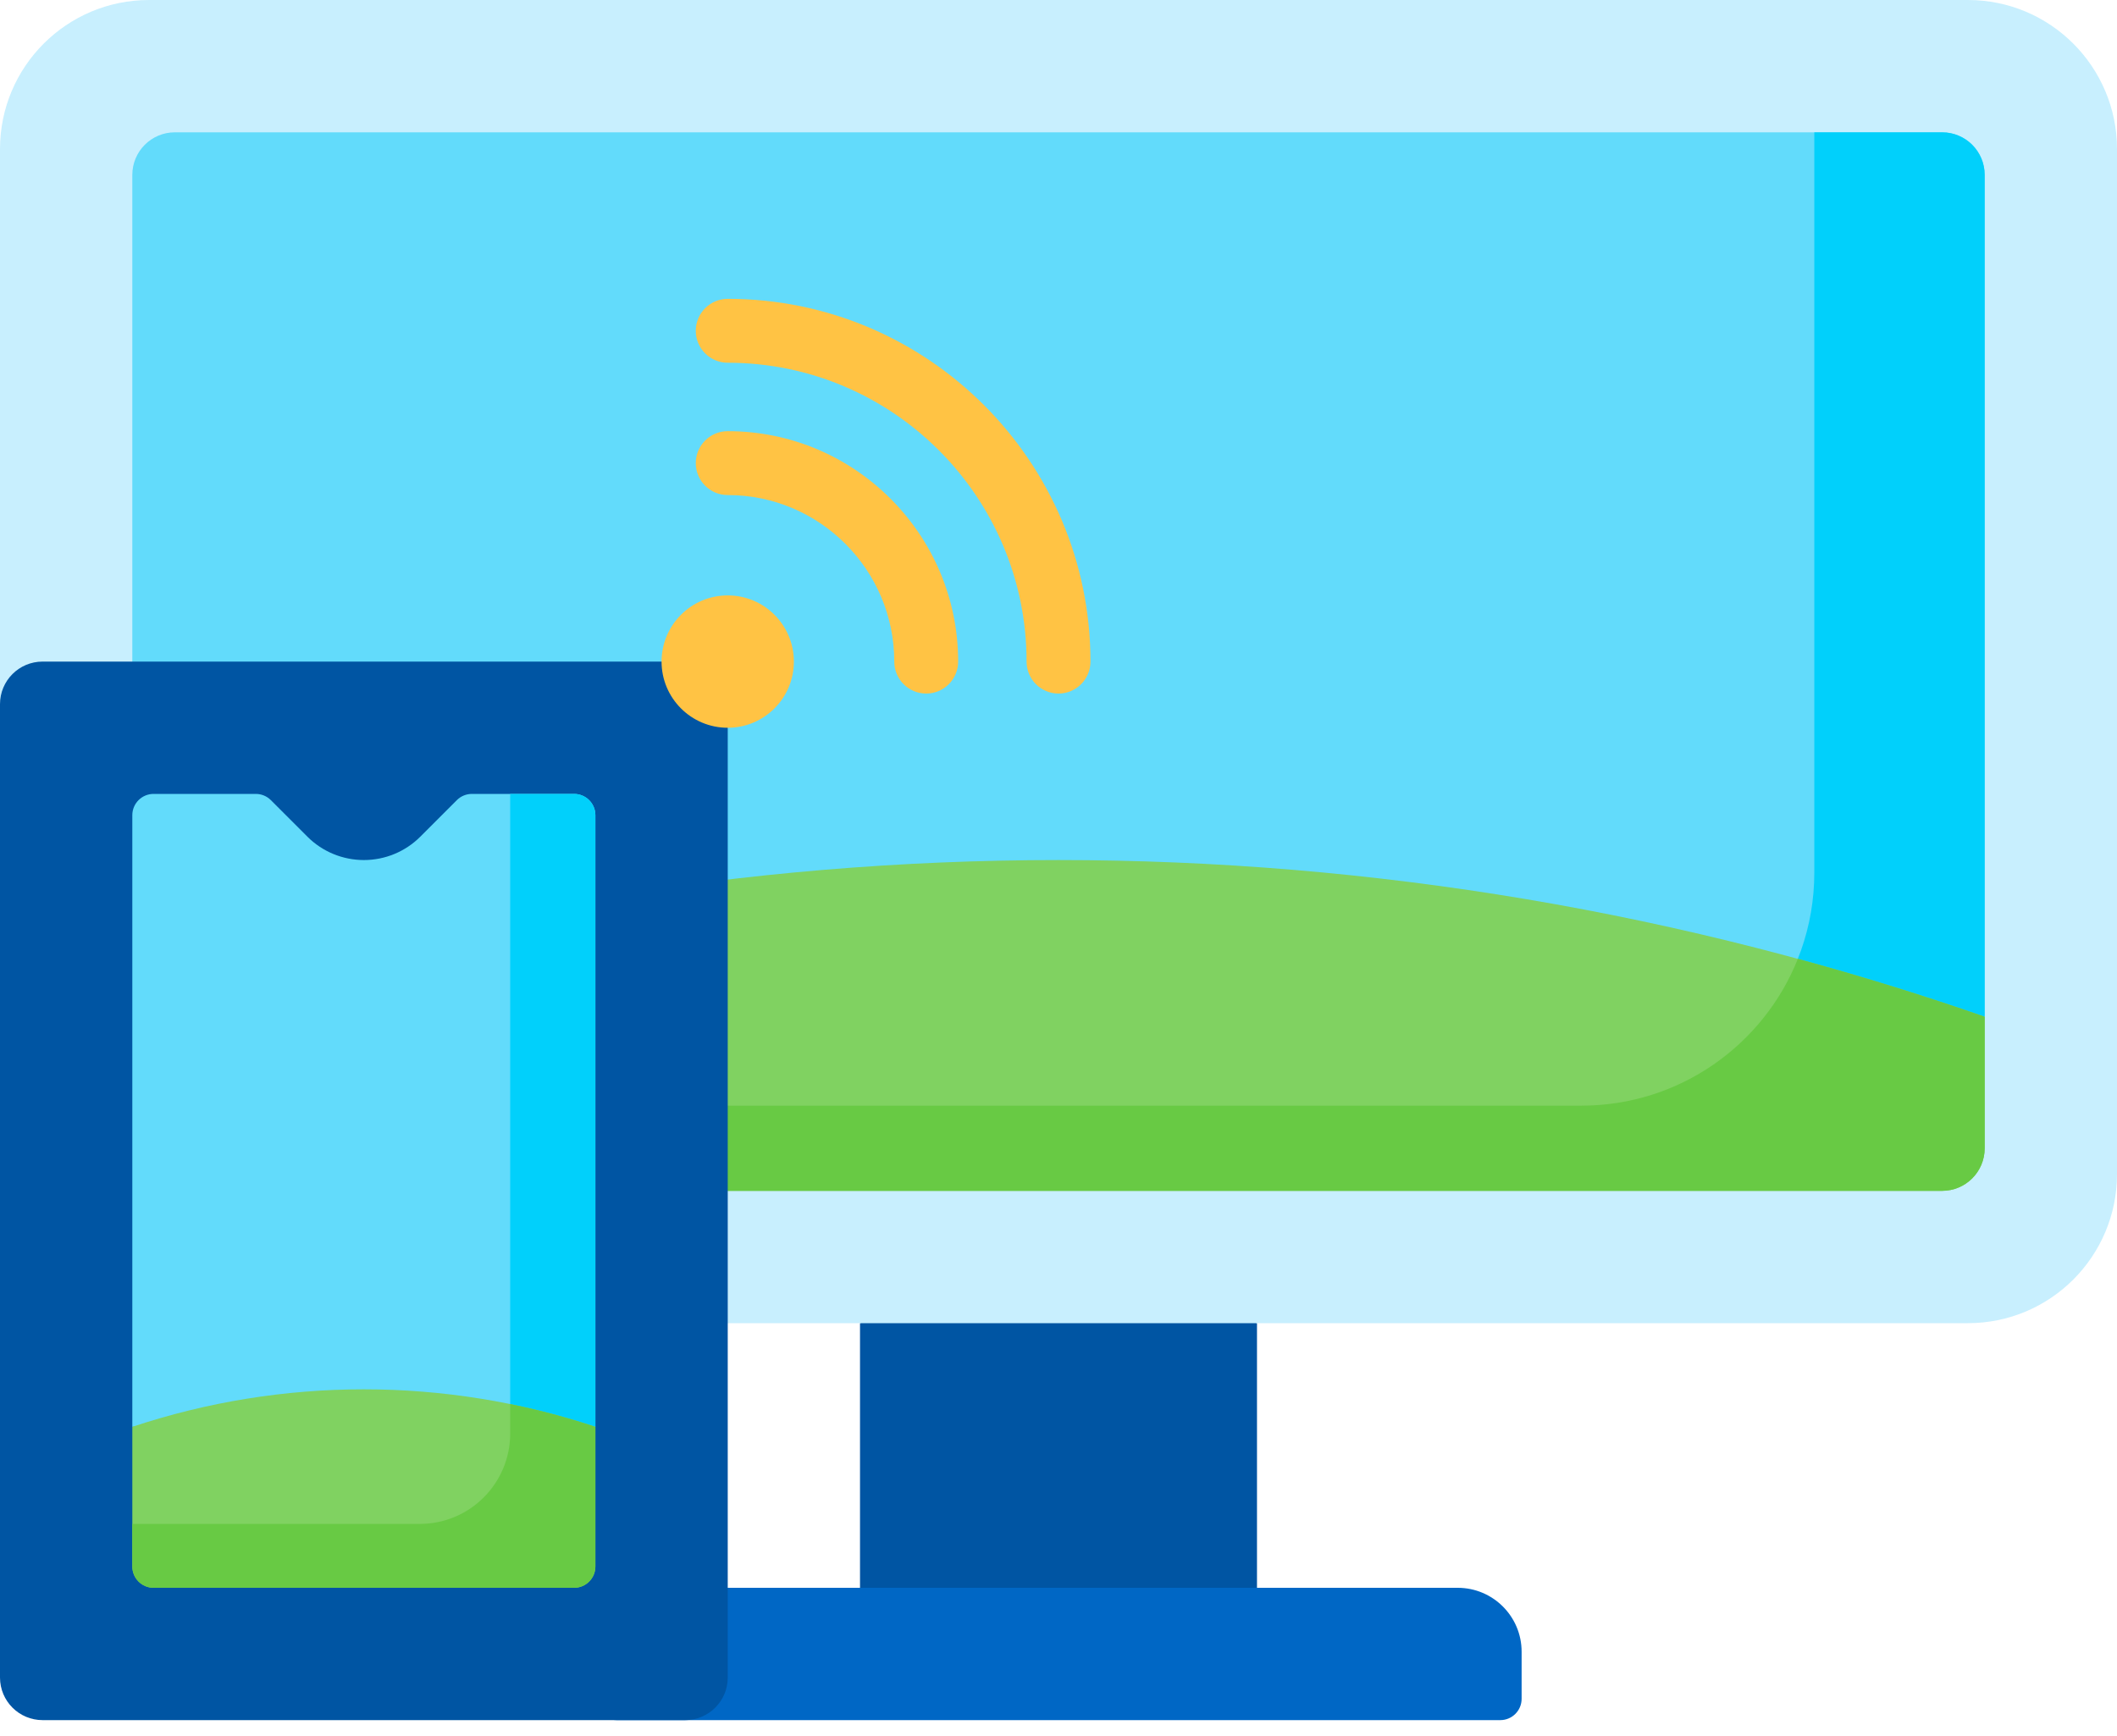<svg width="50" height="41" viewBox="0 0 50 41" fill="none" xmlns="http://www.w3.org/2000/svg">
<path d="M29.688 37.5L25 39.062L20.312 37.5V31.25L25 29.688L29.688 31.25V37.5Z" fill="#0055A3"/>
<path d="M46.479 31.25H3.521C1.576 31.25 1.546 29.674 1.546 27.729L0 16.631V3.521C0 1.576 1.576 0 3.521 0H46.479C48.423 0 50 1.576 50 3.521V27.729C50 29.674 48.423 31.25 46.479 31.25Z" fill="#C8EFFE"/>
<path d="M46.875 24.013V4.131C46.875 3.575 46.425 3.125 45.869 3.125H4.131C3.575 3.125 3.125 3.575 3.125 4.131V24.013H46.875Z" fill="#62DBFB"/>
<path d="M45.869 3.125H42.851V20.61C42.851 21.895 42.41 23.077 41.672 24.013H46.875V4.131C46.875 3.575 46.425 3.125 45.869 3.125Z" fill="#01D0FB"/>
<path d="M3.125 24.013V27.119C3.125 27.675 3.575 28.125 4.131 28.125H45.869C46.425 28.125 46.875 27.675 46.875 27.119V24.013C32.71 19.079 17.29 19.079 3.125 24.013Z" fill="#80D261"/>
<path d="M42.462 22.646C41.652 24.677 39.668 26.113 37.348 26.113H3.125V27.119C3.125 27.675 3.575 28.125 4.131 28.125H45.869C46.425 28.125 46.875 27.675 46.875 27.119V24.013C45.416 23.505 43.944 23.049 42.462 22.646Z" fill="#68CA44"/>
<path d="M34.428 37.5H15.572C14.738 37.5 14.062 38.176 14.062 39.009V40.122C14.062 40.4 14.288 40.625 14.566 40.625H35.434C35.712 40.625 35.938 40.4 35.938 40.122V39.009C35.938 38.176 35.262 37.5 34.428 37.5Z" fill="#0067C5"/>
<path d="M16.181 40.625H1.006C0.45 40.625 0 40.175 0 39.619V16.631C0 16.075 0.45 15.625 1.006 15.625H17.188V39.619C17.188 40.175 16.737 40.625 16.181 40.625Z" fill="#0055A3"/>
<path d="M14.062 33.698V19.253C14.062 18.975 13.837 18.75 13.559 18.75H11.146C11.012 18.75 10.884 18.803 10.79 18.897L9.927 19.76C9.574 20.114 9.094 20.312 8.594 20.312C8.094 20.312 7.614 20.114 7.26 19.76L6.397 18.897C6.303 18.803 6.175 18.75 6.042 18.75H3.628C3.35 18.75 3.125 18.975 3.125 19.253V33.698H14.062Z" fill="#62DBFB"/>
<path d="M13.559 18.75H12.05V33.698H14.062V19.253C14.062 18.975 13.837 18.75 13.559 18.75Z" fill="#01D0FB"/>
<path d="M3.125 33.698V36.997C3.125 37.275 3.35 37.5 3.628 37.5H13.559C13.837 37.5 14.062 37.275 14.062 36.997V33.698C10.514 32.517 6.673 32.517 3.125 33.698Z" fill="#80D261"/>
<path d="M12.05 33.161V33.855C12.05 35.035 11.094 35.991 9.914 35.991H3.125V36.997C3.125 37.275 3.35 37.5 3.628 37.5H13.559C13.837 37.5 14.062 37.275 14.062 36.997V33.698C13.401 33.478 12.729 33.299 12.05 33.161Z" fill="#68CA44"/>
<path d="M17.188 17.188C18.05 17.188 18.75 16.488 18.75 15.625C18.75 14.762 18.05 14.062 17.188 14.062C16.325 14.062 15.625 14.762 15.625 15.625C15.625 16.488 16.325 17.188 17.188 17.188Z" fill="#FFC344"/>
<path d="M21.875 16.38C21.458 16.38 21.121 16.042 21.121 15.625C21.121 13.456 19.356 11.692 17.188 11.692C16.771 11.692 16.433 11.354 16.433 10.938C16.433 10.521 16.771 10.183 17.188 10.183C20.188 10.183 22.63 12.624 22.63 15.625C22.63 16.042 22.292 16.38 21.875 16.38Z" fill="#FFC344"/>
<path d="M25 16.38C24.583 16.38 24.246 16.042 24.246 15.625C24.246 11.733 21.079 8.567 17.188 8.567C16.771 8.567 16.433 8.229 16.433 7.813C16.433 7.396 16.771 7.058 17.188 7.058C21.911 7.058 25.755 10.901 25.755 15.625C25.755 16.042 25.417 16.38 25 16.38Z" fill="#FFC344"/>
</svg>
